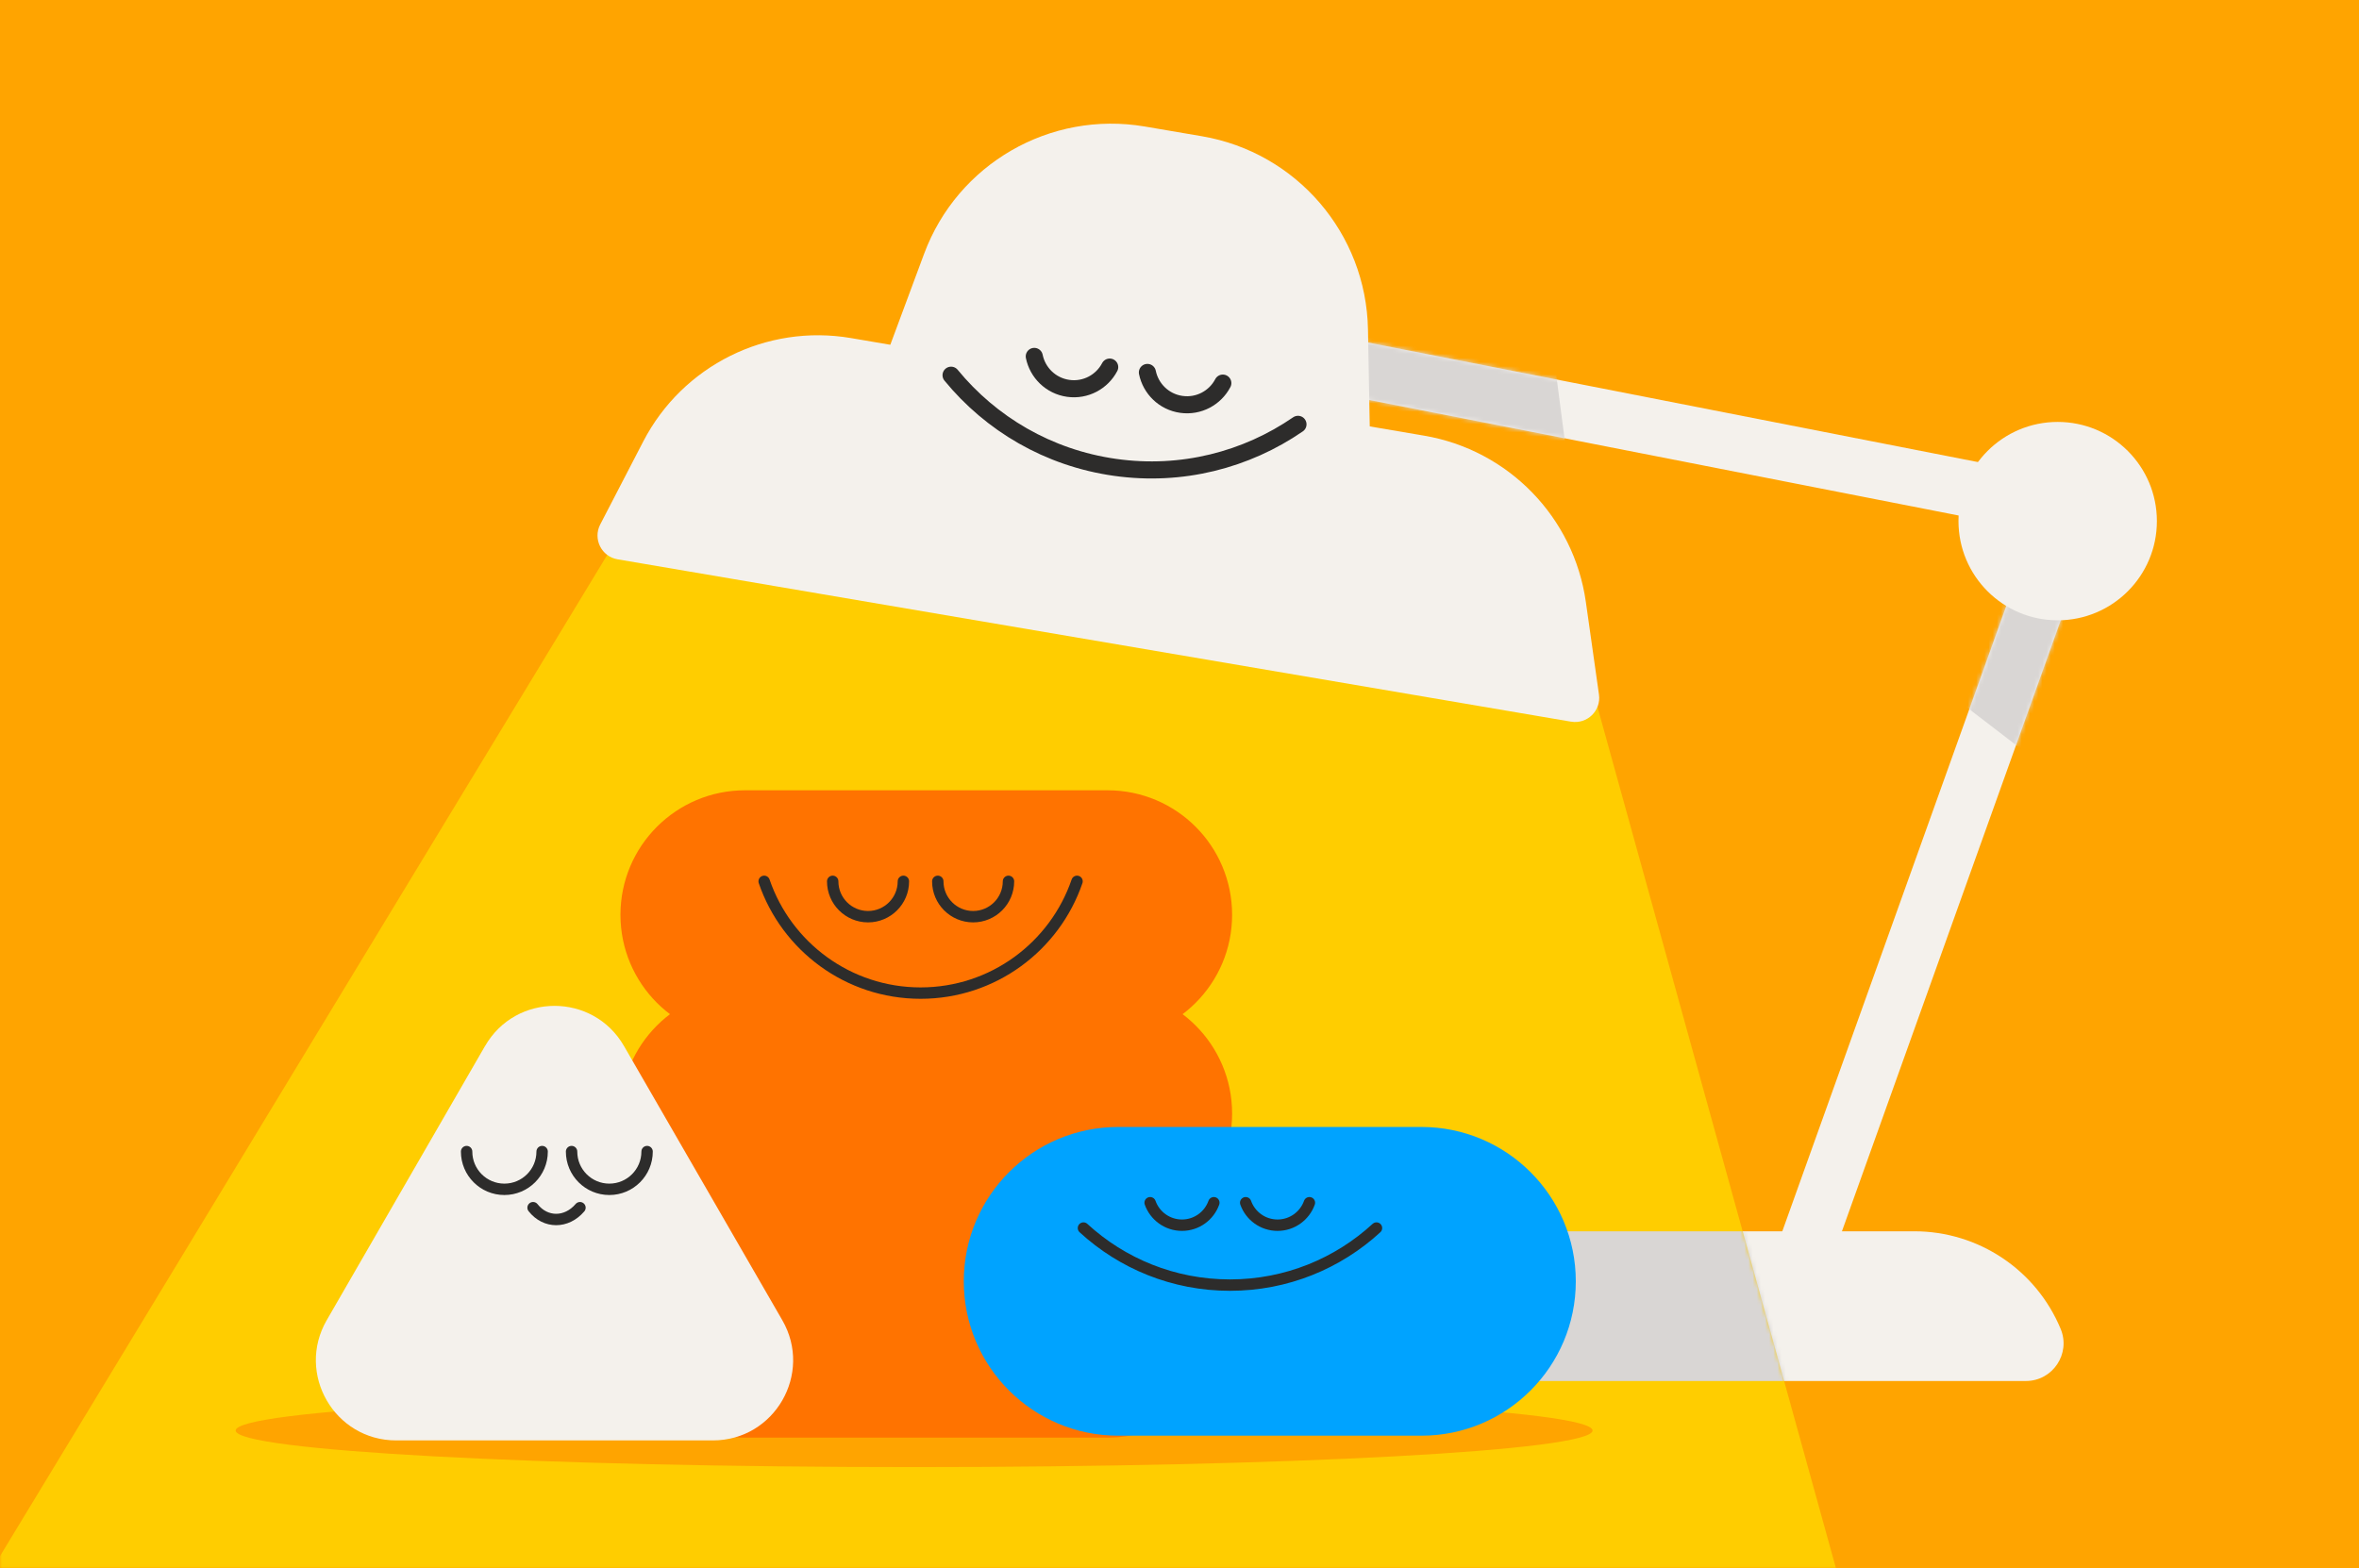 <svg width="570" height="379" viewBox="0 0 570 379" fill="none" xmlns="http://www.w3.org/2000/svg">
<rect x="0" y="0" width="570" height="379" fill="#808080" stroke="none"/>
<path d="M570 -1.011H0V378.989H570V-1.011Z" fill="#FFA400"/>
<mask id="mask0_249_852" style="mask-type:luminance" maskUnits="userSpaceOnUse" x="0" y="-2" width="570" height="381">
<path d="M570 -1.011H0V378.989H570V-1.011Z" fill="white"/>
</mask>
<g mask="url(#mask0_249_852)">
<path d="M315.088 86.665L500.375 122.985L431.222 316.101" stroke="#F4F1EC" stroke-width="13.566" stroke-linecap="round" stroke-linejoin="round"/>
<mask id="mask1_249_852" style="mask-type:luminance" maskUnits="userSpaceOnUse" x="308" y="79" width="200" height="244">
<path d="M431.222 322.889C430.465 322.889 429.689 322.761 428.936 322.49C425.407 321.228 423.571 317.345 424.838 313.816L491.329 128.125L313.784 93.324C310.108 92.604 307.713 89.038 308.433 85.362C309.154 81.686 312.72 79.29 316.396 80.01L501.683 116.331C503.624 116.712 505.299 117.919 506.277 119.635C507.254 121.352 507.433 123.412 506.763 125.271L437.615 318.387C436.624 321.159 434.012 322.885 431.226 322.885L431.222 322.889Z" fill="white"/>
</mask>
<g mask="url(#mask1_249_852)">
<path d="M371.757 57.834L382.253 138.323L251.461 64.673L257.959 37.678L371.757 57.834Z" fill="#D9D6D4"/>
<path d="M463.352 161.816L499.847 189.811L498.855 127.73L470.337 130.475L463.352 161.816Z" fill="#D9D6D4"/>
</g>
<path d="M497.194 149.907C510.433 149.907 521.164 139.175 521.164 125.936C521.164 112.698 510.433 101.966 497.194 101.966C483.956 101.966 473.224 112.698 473.224 125.936C473.224 139.175 483.956 149.907 497.194 149.907Z" fill="#F4F1EC"/>
<path d="M489.507 333.743H290.631C284.146 333.743 279.741 327.148 282.228 321.159C288.157 306.872 302.1 297.565 317.571 297.565H462.572C478.038 297.565 491.985 306.877 497.915 321.159C500.402 327.148 495.996 333.743 489.512 333.743H489.507Z" fill="#F4F1EC"/>
<path d="M456.532 425.654L382.515 158.264L155.066 120.351L-30.074 425.654H456.532Z" fill="#FFCD00"/>
<mask id="mask2_249_852" style="mask-type:luminance" maskUnits="userSpaceOnUse" x="-37" y="122" width="498" height="316">
<path d="M460.107 437.761L-36.302 435.741L157.172 122.457L382.515 158.263L460.107 437.761Z" fill="white"/>
</mask>
<g mask="url(#mask2_249_852)">
<path d="M489.507 333.743H290.631C284.146 333.743 279.741 327.148 282.228 321.159C288.157 306.872 302.1 297.565 317.571 297.565H462.572C478.038 297.565 491.985 306.877 497.915 321.159C500.402 327.148 495.996 333.743 489.512 333.743H489.507Z" fill="#D9D6D4"/>
</g>
<path d="M379.61 174.405L149.223 135.17C145.336 134.509 143.216 130.25 145.029 126.749L155.428 106.684C164.942 88.331 185.227 78.23 205.604 81.699L344.106 105.284C364.483 108.754 380.285 125 383.185 145.469L386.356 167.842C386.912 171.747 383.502 175.061 379.614 174.4L379.61 174.405Z" fill="#F4F1EC"/>
<path d="M331.164 113.683L211.419 93.292L223.291 61.332C231.364 39.596 253.756 26.682 276.615 30.574L290.406 32.923C313.261 36.815 330.118 56.416 330.54 79.597L331.164 113.687V113.683Z" fill="#F4F1EC"/>
<path d="M220.877 354.547C311.415 354.547 384.81 350.591 384.81 345.712C384.81 340.833 311.415 336.877 220.877 336.877C130.34 336.877 56.945 340.833 56.945 345.712C56.945 350.591 130.34 354.547 220.877 354.547Z" fill="#FFA400"/>
<path d="M249.91 86.132C250.713 90.07 253.907 93.26 258.111 93.852C262.315 94.448 266.271 92.273 268.134 88.712" stroke="#2D2C2B" stroke-width="4.13" stroke-linecap="round" stroke-linejoin="round"/>
<path d="M277.244 90.006C278.047 93.944 281.241 97.133 285.445 97.725C289.649 98.322 293.605 96.146 295.468 92.585" stroke="#2D2C2B" stroke-width="4.13" stroke-linecap="round" stroke-linejoin="round"/>
<path d="M229.804 90.676C239.4 102.379 253.237 110.653 269.401 112.943C285.564 115.234 301.159 111.126 313.628 102.548" stroke="#2D2C2B" stroke-width="4.13" stroke-linecap="round" stroke-linejoin="round"/>
<path d="M267.625 287.252H180.009C163.392 287.252 149.921 300.723 149.921 317.34C149.921 333.957 163.392 347.428 180.009 347.428H267.625C284.242 347.428 297.713 333.957 297.713 317.34C297.713 300.723 284.242 287.252 267.625 287.252Z" fill="#FF7300"/>
<path d="M267.625 239.023H180.009C163.392 239.023 149.921 252.494 149.921 269.111C149.921 285.728 163.392 299.199 180.009 299.199H267.625C284.242 299.199 297.713 285.728 297.713 269.111C297.713 252.494 284.242 239.023 267.625 239.023Z" fill="#FF7300"/>
<path d="M267.625 190.99H180.009C163.392 190.99 149.921 204.461 149.921 221.078C149.921 237.695 163.392 251.166 180.009 251.166H267.625C284.242 251.166 297.713 237.695 297.713 221.078C297.713 204.461 284.242 190.99 267.625 190.99Z" fill="#FF7300"/>
<path d="M117.208 252.768L78.942 319.052C71.489 331.962 80.805 348.103 95.716 348.103H172.253C187.164 348.103 196.48 331.962 189.027 319.052L150.761 252.768C143.308 239.858 124.67 239.858 117.217 252.768H117.208Z" fill="#F4F1EC"/>
<path d="M343.45 272.351H270.185C249.581 272.351 232.878 289.053 232.878 309.656C232.878 330.258 249.581 346.96 270.185 346.96H343.45C364.054 346.96 380.757 330.258 380.757 309.656C380.757 289.053 364.054 272.351 343.45 272.351Z" fill="#00A3FF"/>
<path d="M277.905 290.662C279.029 293.829 282.054 296.091 285.601 296.091C289.149 296.091 292.173 293.824 293.298 290.662" stroke="#2D2C2B" stroke-width="2.754" stroke-linecap="round" stroke-linejoin="round"/>
<path d="M300.994 290.662C302.118 293.829 305.143 296.091 308.69 296.091C312.238 296.091 315.262 293.824 316.387 290.662" stroke="#2D2C2B" stroke-width="2.754" stroke-linecap="round" stroke-linejoin="round"/>
<path d="M261.792 296.78C271.108 305.343 283.541 310.571 297.194 310.571C310.847 310.571 323.275 305.343 332.596 296.78" stroke="#2D2C2B" stroke-width="2.754" stroke-linecap="round" stroke-linejoin="round"/>
<path d="M128.805 291.86C131.816 295.669 136.887 295.664 140.136 291.86" stroke="#2D2C2B" stroke-width="2.754" stroke-linecap="round" stroke-linejoin="round"/>
<path d="M112.747 278.299C112.747 283.338 116.832 287.422 121.871 287.422C126.91 287.422 130.994 283.338 130.994 278.299" stroke="#2D2C2B" stroke-width="2.754" stroke-linecap="round" stroke-linejoin="round"/>
<path d="M156.355 278.299C156.355 283.338 152.271 287.422 147.232 287.422C142.192 287.422 138.108 283.338 138.108 278.299" stroke="#2D2C2B" stroke-width="2.754" stroke-linecap="round" stroke-linejoin="round"/>
<path d="M201.203 212.992C201.203 217.71 205.026 221.533 209.743 221.533C214.461 221.533 218.284 217.71 218.284 212.992" stroke="#2D2C2B" stroke-width="2.754" stroke-linecap="round" stroke-linejoin="round"/>
<path d="M226.596 212.992C226.596 217.71 230.419 221.533 235.136 221.533C239.854 221.533 243.677 217.71 243.677 212.992" stroke="#2D2C2B" stroke-width="2.754" stroke-linecap="round" stroke-linejoin="round"/>
<path d="M184.644 212.992C190.018 228.702 204.911 240.001 222.442 240.001C239.974 240.001 254.866 228.702 260.24 212.992" stroke="#2D2C2B" stroke-width="2.754" stroke-linecap="round" stroke-linejoin="round"/>
</g>
</svg>
